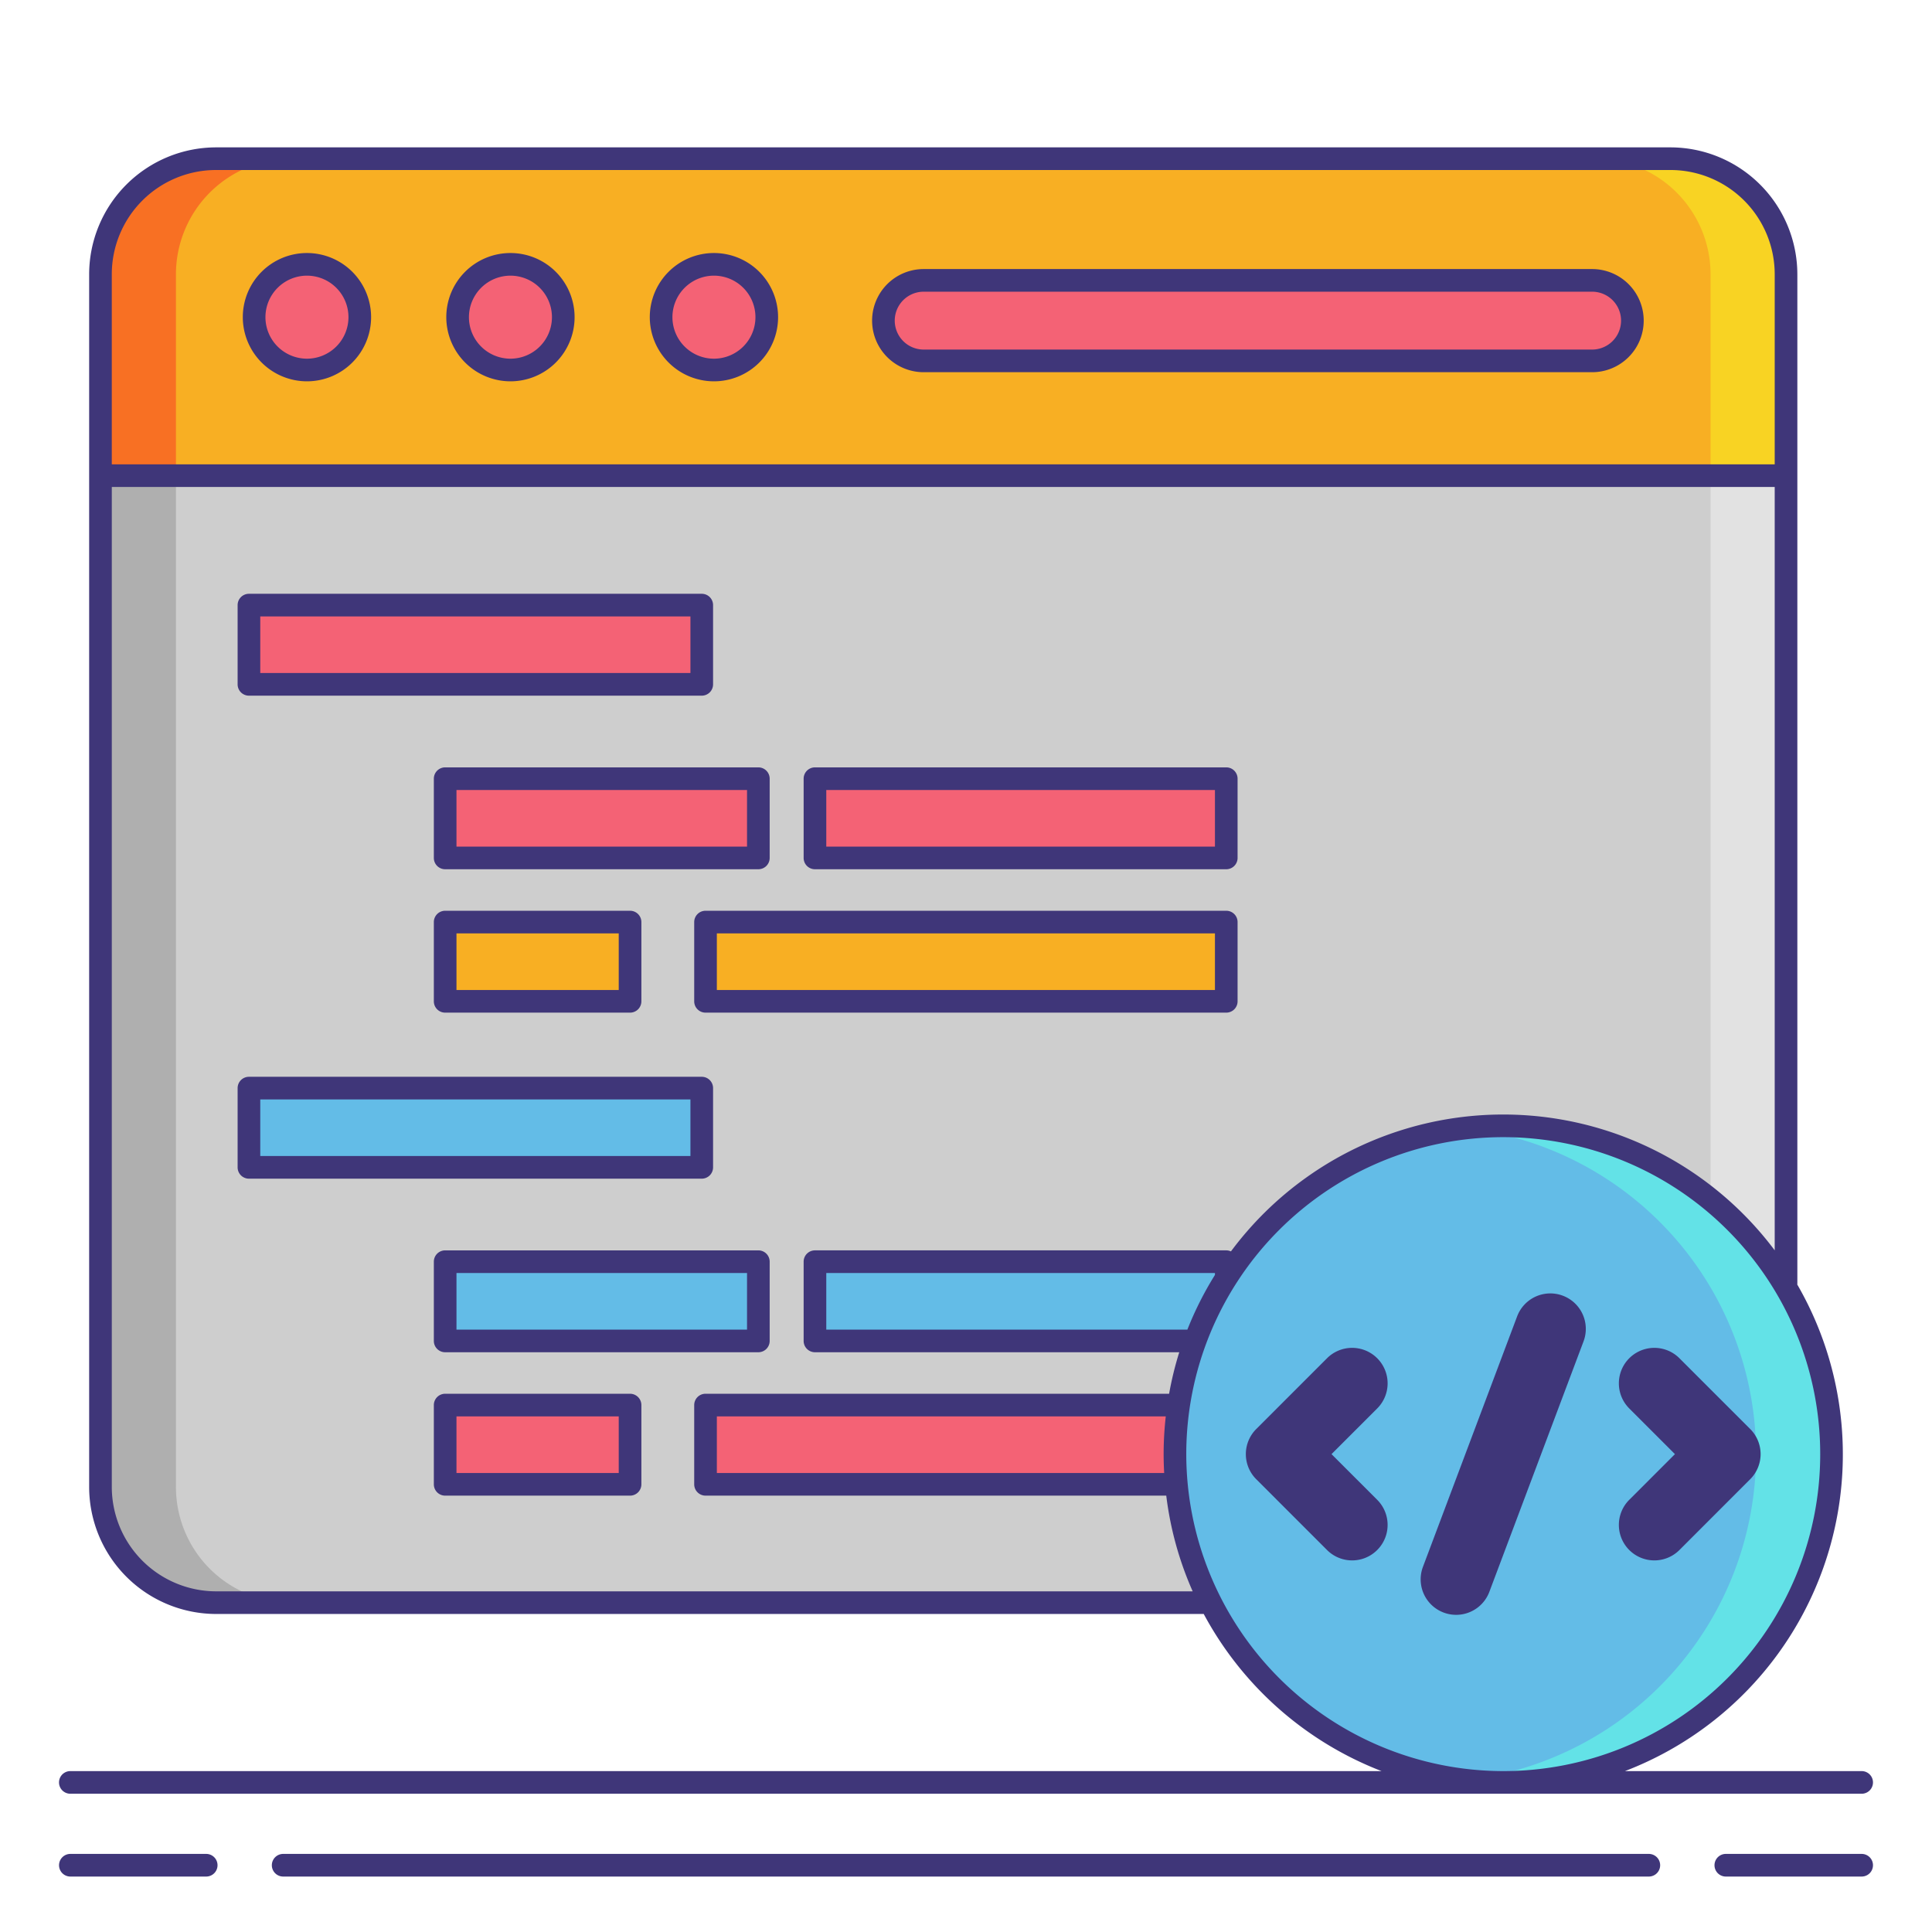 <svg height="512" viewBox="0 0 256 256" width="512" xmlns="http://www.w3.org/2000/svg"><rect fill="#cecece" height="191.333" rx="15.327" width="223.345" x="13.313" y="21.027"/><path d="m23.313 197.033v-160.679a15.327 15.327 0 0 1 15.327-15.327h-10a15.327 15.327 0 0 0 -15.327 15.327v160.679a15.327 15.327 0 0 0 15.327 15.327h10a15.327 15.327 0 0 1 -15.327-15.327z" fill="#afafaf"/><path d="m226.658 197.033v-160.679a15.327 15.327 0 0 0 -15.327-15.327h10a15.327 15.327 0 0 1 15.327 15.327v160.679a15.327 15.327 0 0 1 -15.327 15.327h-10a15.327 15.327 0 0 0 15.327-15.327z" fill="#e2e2e2"/><path d="m236.658 36.354a15.327 15.327 0 0 0 -15.327-15.327h-192.691a15.327 15.327 0 0 0 -15.327 15.327v26.673h223.345z" fill="#f8af23"/><path d="m38.64 21.027h-10a15.327 15.327 0 0 0 -15.327 15.327v26.673h10v-26.673a15.327 15.327 0 0 1 15.327-15.327z" fill="#f87023"/><path d="m211.331 21.027h10a15.327 15.327 0 0 1 15.327 15.327v26.673h-10v-26.673a15.327 15.327 0 0 0 -15.327-15.327z" fill="#f8d323"/><circle cx="40.673" cy="42.027" fill="#f46275" r="7"/><circle cx="67.636" cy="42.027" fill="#f46275" r="7"/><circle cx="94.598" cy="42.027" fill="#f46275" r="7"/><rect fill="#f46275" height="10.667" rx="5.333" width="99.24" x="117.059" y="37.152"/><path d="m32.986 80.18h60v10.5h-60z" fill="#f46275"/><path d="m58.986 103.18h41.5v10.5h-41.5z" fill="#f46275"/><path d="m107.986 103.18h54.5v10.5h-54.5z" fill="#f46275"/><path d="m58.986 122.18h24.5v10.5h-24.5z" fill="#f8af23"/><path d="m58.986 186.18h24.5v10.5h-24.5z" fill="#f46275"/><path d="m93.486 122.18h69v10.5h-69z" fill="#f8af23"/><path d="m32.986 144.18h60v10.5h-60z" fill="#63bce7"/><path d="m58.986 167.18h41.5v10.5h-41.5z" fill="#63bce7"/><path d="m107.986 167.18h54.5v10.5h-54.5z" fill="#63bce7"/><path d="m93.486 186.18h69v10.5h-69z" fill="#f46275"/><circle cx="199.187" cy="192.68" fill="#63bce7" r="43.5"/><path d="m199.187 149.18a43.9 43.9 0 0 0 -5 .295 43.493 43.493 0 0 1 0 86.41 43.5 43.5 0 1 0 5-86.705z" fill="#63e2e7"/><g fill="#3f3679"><path d="m27.323 245.653h-18a1.5 1.5 0 1 0 0 3h18a1.5 1.5 0 1 0 0-3z"/><path d="m246.68 245.653h-18a1.5 1.5 0 0 0 0 3h18a1.5 1.5 0 0 0 0-3z"/><path d="m218.479 245.653h-180.958a1.5 1.5 0 0 0 0 3h180.958a1.5 1.5 0 0 0 0-3z"/><path d="m9.32 237.68h237.36a1.5 1.5 0 0 0 0-3h-31.366a44.943 44.943 0 0 0 22.833-64.475c0-.038.011-.073.011-.112v-133.739a16.841 16.841 0 0 0 -16.827-16.827h-192.69a16.841 16.841 0 0 0 -16.828 16.827v160.679a16.846 16.846 0 0 0 16.828 16.827h130.859a45.254 45.254 0 0 0 23.563 20.82h-173.743a1.5 1.5 0 1 0 0 3zm19.321-215.153h192.69a13.819 13.819 0 0 1 13.827 13.828v25.172h-220.345v-25.173a13.819 13.819 0 0 1 13.828-13.827zm0 188.333a13.843 13.843 0 0 1 -13.827-13.827v-132.506h220.344v101.148a44.953 44.953 0 0 0 -72.052.142 1.489 1.489 0 0 0 -.62-.138h-54.5a1.5 1.5 0 0 0 -1.5 1.5v10.5a1.5 1.5 0 0 0 1.5 1.5h48.272a44.641 44.641 0 0 0 -1.345 5.5h-61.427a1.5 1.5 0 0 0 -1.5 1.5v10.5a1.5 1.5 0 0 0 1.5 1.5h61.049a44.619 44.619 0 0 0 3.5 12.68zm125.619-15.68h-59.274v-7.5h59.485a45.244 45.244 0 0 0 -.284 5c0 .839.027 1.672.073 2.5zm3.074-19h-47.848v-7.5h51.5v.255a44.868 44.868 0 0 0 -3.652 7.245zm-.147 16.5a42 42 0 1 1 42 42 42.048 42.048 0 0 1 -42-42z"/><path d="m40.673 50.527a8.5 8.5 0 1 0 -8.5-8.5 8.51 8.51 0 0 0 8.5 8.5zm0-14a5.5 5.5 0 1 1 -5.5 5.5 5.506 5.506 0 0 1 5.5-5.5z"/><path d="m67.636 50.527a8.5 8.5 0 1 0 -8.5-8.5 8.51 8.51 0 0 0 8.5 8.5zm0-14a5.5 5.5 0 1 1 -5.5 5.5 5.506 5.506 0 0 1 5.5-5.5z"/><path d="m94.6 50.527a8.5 8.5 0 1 0 -8.5-8.5 8.51 8.51 0 0 0 8.5 8.5zm0-14a5.5 5.5 0 1 1 -5.5 5.5 5.506 5.506 0 0 1 5.5-5.5z"/><path d="m122.392 49.319h88.573a6.833 6.833 0 0 0 0-13.667h-88.573a6.833 6.833 0 0 0 0 13.667zm0-10.667h88.573a3.833 3.833 0 0 1 0 7.667h-88.573a3.833 3.833 0 0 1 0-7.667z"/><path d="m32.986 92.18h60a1.5 1.5 0 0 0 1.5-1.5v-10.5a1.5 1.5 0 0 0 -1.5-1.5h-60a1.5 1.5 0 0 0 -1.5 1.5v10.5a1.5 1.5 0 0 0 1.5 1.5zm1.5-10.5h57v7.5h-57z"/><path d="m57.486 103.18v10.5a1.5 1.5 0 0 0 1.5 1.5h41.5a1.5 1.5 0 0 0 1.5-1.5v-10.5a1.5 1.5 0 0 0 -1.5-1.5h-41.5a1.5 1.5 0 0 0 -1.5 1.5zm3 1.5h38.5v7.5h-38.5z"/><path d="m107.986 115.18h54.5a1.5 1.5 0 0 0 1.5-1.5v-10.5a1.5 1.5 0 0 0 -1.5-1.5h-54.5a1.5 1.5 0 0 0 -1.5 1.5v10.5a1.5 1.5 0 0 0 1.5 1.5zm1.5-10.5h51.5v7.5h-51.5z"/><path d="m58.986 120.68a1.5 1.5 0 0 0 -1.5 1.5v10.5a1.5 1.5 0 0 0 1.5 1.5h24.5a1.5 1.5 0 0 0 1.5-1.5v-10.5a1.5 1.5 0 0 0 -1.5-1.5zm23 10.5h-21.5v-7.5h21.5z"/><path d="m83.486 184.68h-24.5a1.5 1.5 0 0 0 -1.5 1.5v10.5a1.5 1.5 0 0 0 1.5 1.5h24.5a1.5 1.5 0 0 0 1.5-1.5v-10.5a1.5 1.5 0 0 0 -1.5-1.5zm-1.5 10.5h-21.5v-7.5h21.5z"/><path d="m162.486 120.68h-69a1.5 1.5 0 0 0 -1.5 1.5v10.5a1.5 1.5 0 0 0 1.5 1.5h69a1.5 1.5 0 0 0 1.5-1.5v-10.5a1.5 1.5 0 0 0 -1.5-1.5zm-1.5 10.5h-66v-7.5h66z"/><path d="m94.486 154.68v-10.5a1.5 1.5 0 0 0 -1.5-1.5h-60a1.5 1.5 0 0 0 -1.5 1.5v10.5a1.5 1.5 0 0 0 1.5 1.5h60a1.5 1.5 0 0 0 1.5-1.5zm-3-1.5h-57v-7.5h57z"/><path d="m100.486 165.68h-41.5a1.5 1.5 0 0 0 -1.5 1.5v10.5a1.5 1.5 0 0 0 1.5 1.5h41.5a1.5 1.5 0 0 0 1.5-1.5v-10.5a1.5 1.5 0 0 0 -1.5-1.5zm-1.5 10.5h-38.5v-7.5h38.5z"/><path d="m207.082 171.686a4.7 4.7 0 0 0 -6.056 2.746l-12.48 33.186a4.7 4.7 0 1 0 8.8 3.31l12.48-33.186a4.7 4.7 0 0 0 -2.744-6.056z"/><path d="m182.488 179.976a4.7 4.7 0 0 0 -6.65 0l-9.379 9.379a4.7 4.7 0 0 0 0 6.65l9.379 9.379a4.7 4.7 0 0 0 6.65-6.65l-6.054-6.054 6.054-6.054a4.7 4.7 0 0 0 0-6.65z"/><path d="m231.914 189.355-9.379-9.379a4.7 4.7 0 0 0 -6.65 6.65l6.054 6.054-6.054 6.054a4.7 4.7 0 0 0 6.65 6.65l9.379-9.384a4.7 4.7 0 0 0 0-6.645z"/></g></svg>